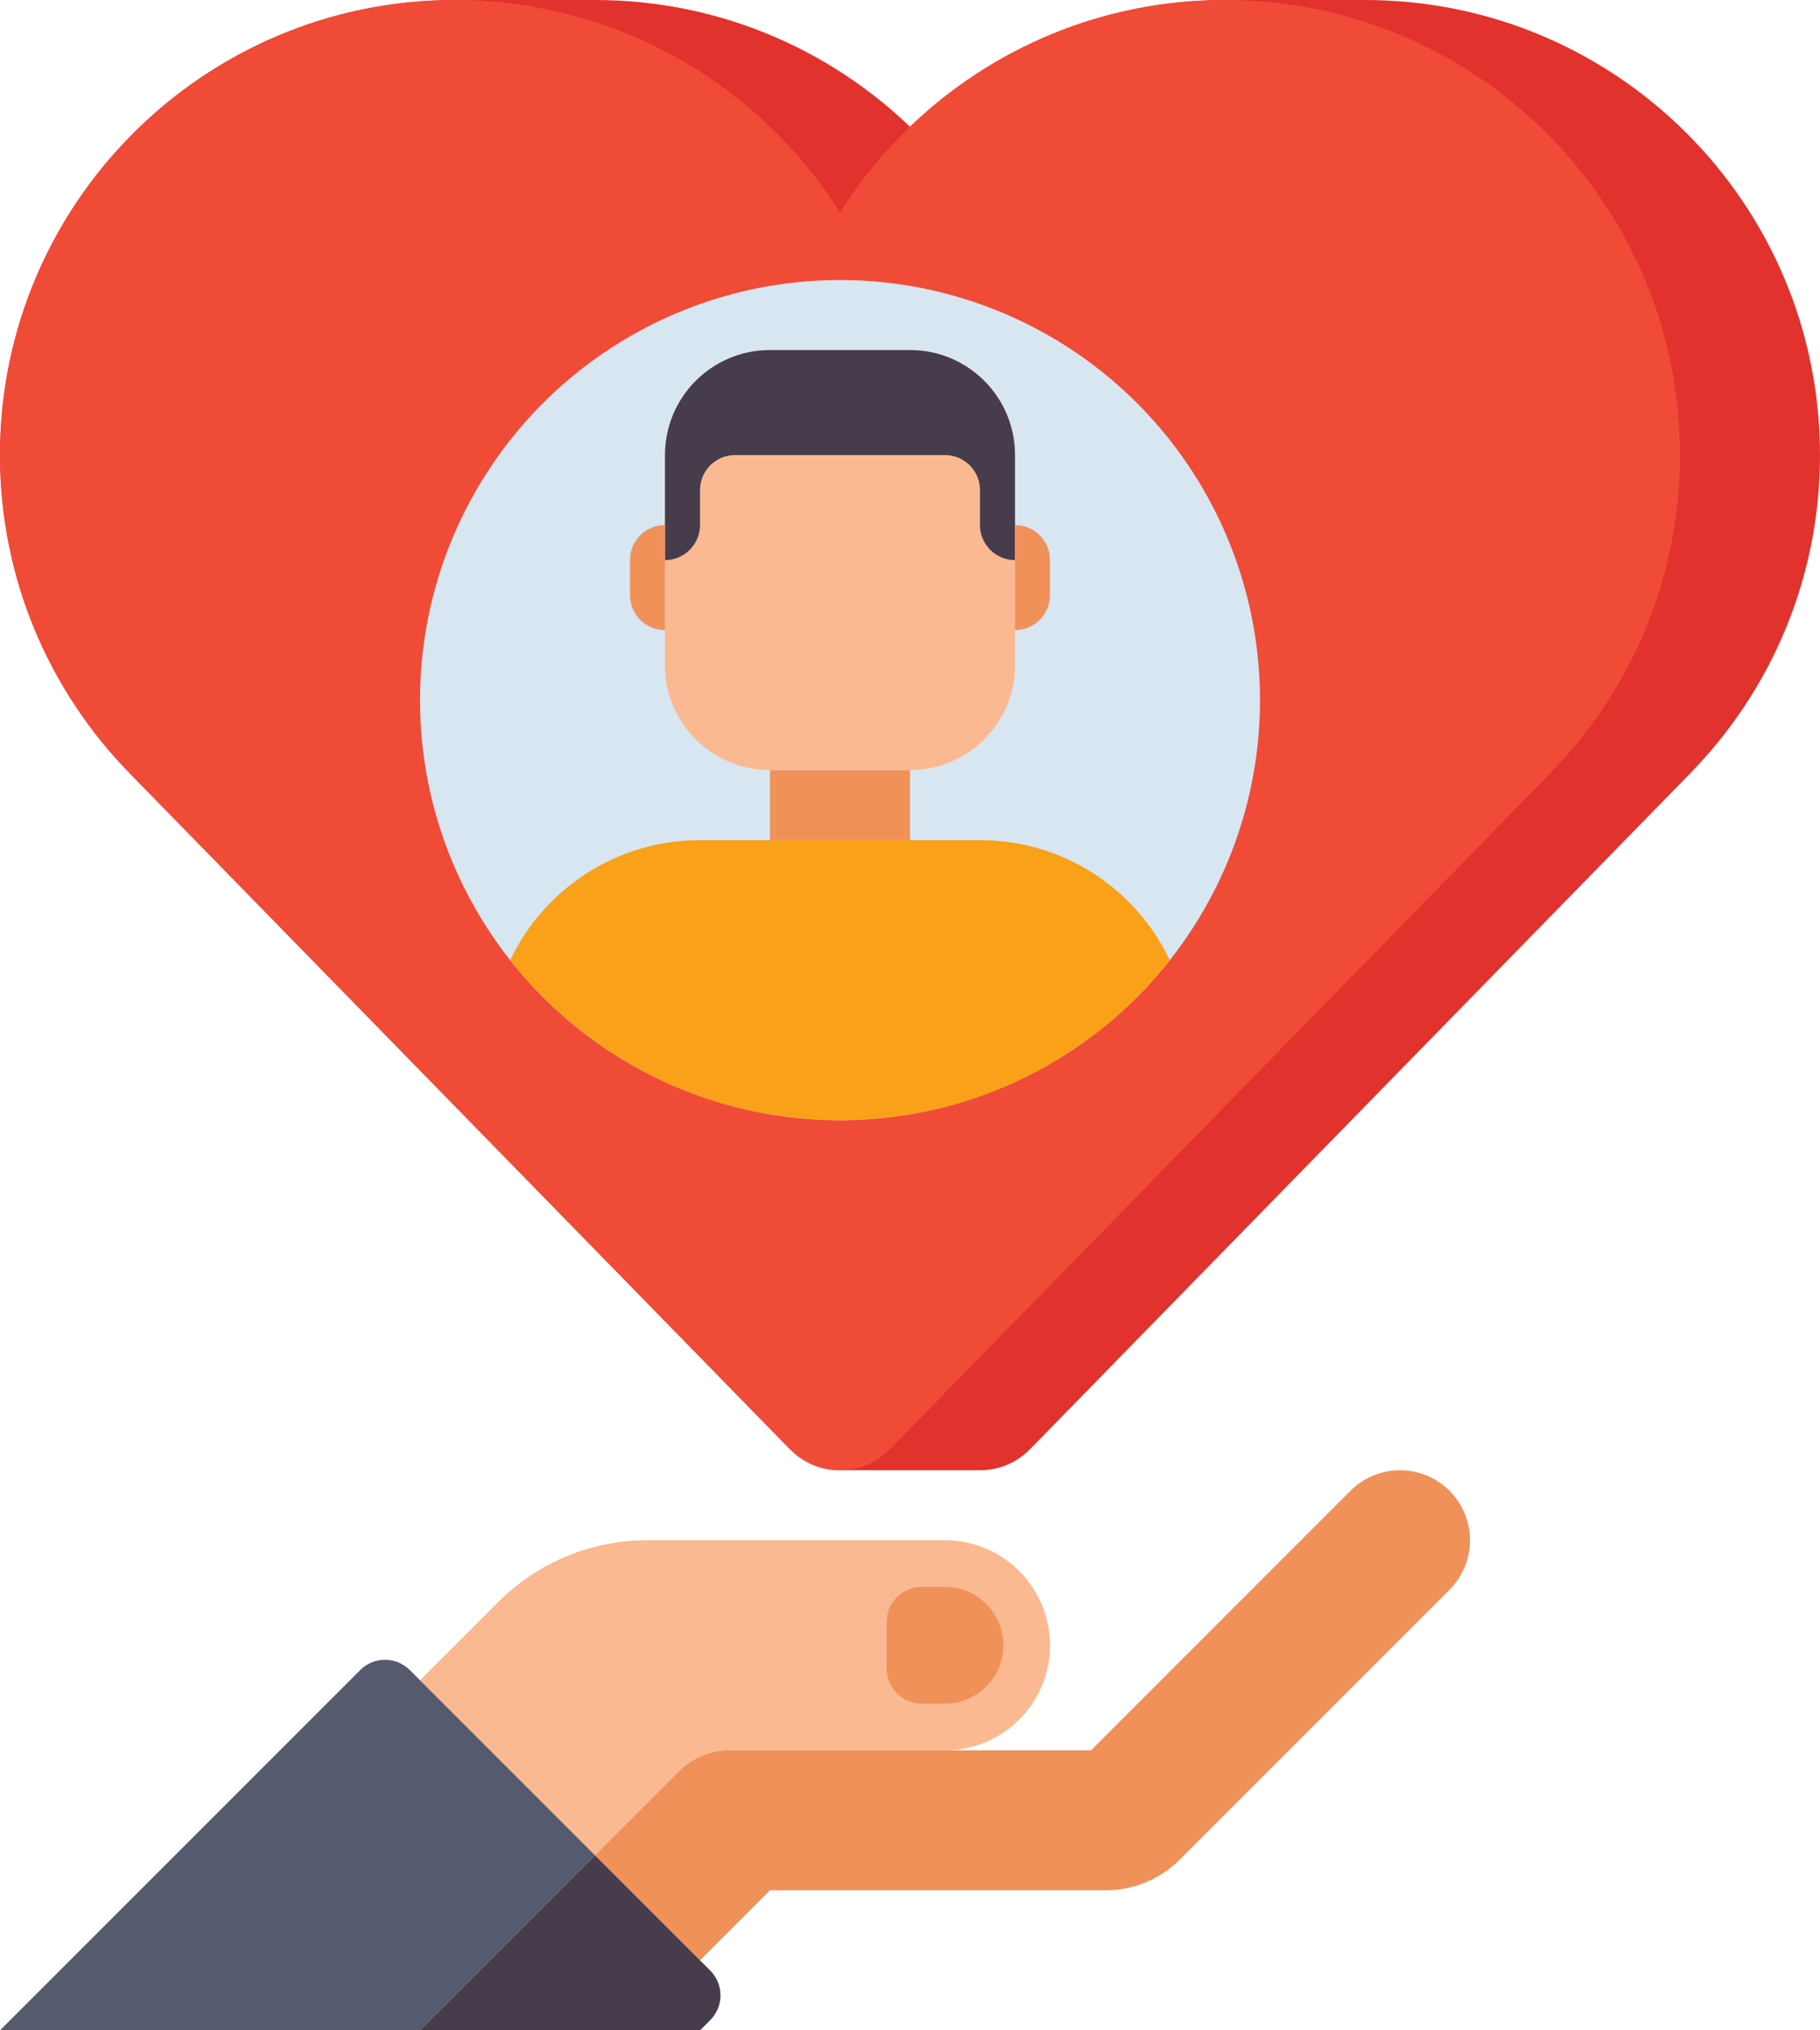 <?xml version="1.0" encoding="UTF-8"?><svg xmlns="http://www.w3.org/2000/svg" xmlns:xlink="http://www.w3.org/1999/xlink" height="464.0" preserveAspectRatio="xMidYMid meet" version="1.0" viewBox="48.0 32.0 416.0 464.0" width="416.0" zoomAndPan="magnify"><g><g id="change1_1"><path d="M464,136c0-57.438-46.562-104-104-104c-5.431,0-26.548,0-32,0c-27.948,0-53.314,11.03-72,28.968 C237.314,43.03,211.948,32,184,32c-5.452,0-26.569,0-32,0C94.562,32,48,78.563,48,136c0,28.283,11.295,53.924,29.615,72.672h-0.01 l150.95,154.508h0.011c2.905,2.97,6.952,4.82,11.435,4.82s27.517,0,32,0s8.53-1.849,11.435-4.82h0.011l150.95-154.508h-0.01 C452.705,189.924,464,164.283,464,136z" fill="#E1322D"/></g><g><g id="change2_1"><path d="M264,384h-68.118c-12.73,0-24.939,5.057-33.941,14.059L144,416l40,40l19.314-19.314 c3.001-3.001,7.07-4.686,11.314-4.686H264c13.255,0,24-10.745,24-24v0C288,394.745,277.255,384,264,384z" fill="#FAB991"/></g><g id="change3_4"><path d="M379.313,372.686c-6.248-6.249-16.379-6.249-22.627,0L297.373,432h-82.745 c-4.243,0-8.313,1.686-11.314,4.686L184,456l24,24l16-16h76.687c6.411,0,12.438-2.497,16.97-7.03l61.657-61.657 C385.562,389.065,385.562,378.935,379.313,372.686z" fill="#F0915A"/></g><g id="change3_5"><path d="M264,421.333h-5.333c-4.418,0-8-3.582-8-8v-10.667c0-4.418,3.582-8,8-8H264 c7.364,0,13.333,5.97,13.333,13.333l0,0C277.333,415.364,271.364,421.333,264,421.333z" fill="#F0915A"/></g><g id="change4_1"><path d="M141.657,413.657L184,456l-40,40H48l82.343-82.343C133.467,410.533,138.533,410.533,141.657,413.657z" fill="#555A6E"/></g><g id="change5_1"><path d="M184,456l26.343,26.343c3.124,3.124,3.124,8.19,0,11.314L208,496h-64L184,456z" fill="#463C4B"/></g></g><g id="change6_1"><path d="M432,136c0-57.438-46.562-104-104-104c-37.056,0-69.58,19.384-88,48.561C221.58,51.384,189.056,32,152,32 C94.562,32,48,78.563,48,136c0,28.283,11.295,53.924,29.615,72.672h-0.01l150.95,154.508h0.011c2.905,2.97,6.952,4.82,11.435,4.82 s8.53-1.849,11.435-4.82h0.011l150.95-154.508h-0.01C420.705,189.924,432,164.283,432,136z" fill="#F04B37"/></g><g id="change7_1"><circle cx="240" cy="192" fill="#D7E6F0" r="96"/></g><g><g><g id="change2_2"><path d="M256,208h-32c-13.255,0-24-10.745-24-24v-48c0-13.255,10.745-24,24-24h32c13.255,0,24,10.745,24,24v48 C280,197.255,269.255,208,256,208z" fill="#FAB991"/></g><g id="change3_1"><path d="M224 208H256V224H224z" fill="#F0915A"/></g><g id="change8_1"><path d="M272,224h-64c-19.154,0-35.686,11.219-43.387,27.443C182.194,273.709,209.428,288,240,288 s57.806-14.291,75.387-36.557C307.686,235.219,291.154,224,272,224z" fill="#FAA019"/></g><g id="change5_2"><path d="M256,112h-32c-13.255,0-24,10.745-24,24v24c4.418,0,8-3.582,8-8v-8c0-4.418,3.582-8,8-8h48 c4.418,0,8,3.582,8,8v8c0,4.418,3.582,8,8,8v-24C280,122.745,269.255,112,256,112z" fill="#463C4B"/></g><g id="change3_2"><path d="M280,176L280,176v-24l0,0c4.418,0,8,3.582,8,8v8C288,172.418,284.418,176,280,176z" fill="#F0915A"/></g><g id="change3_3"><path d="M200,176L200,176l0-24h0c-4.418,0-8,3.582-8,8v8C192,172.418,195.582,176,200,176z" fill="#F0915A"/></g></g></g></g></svg>